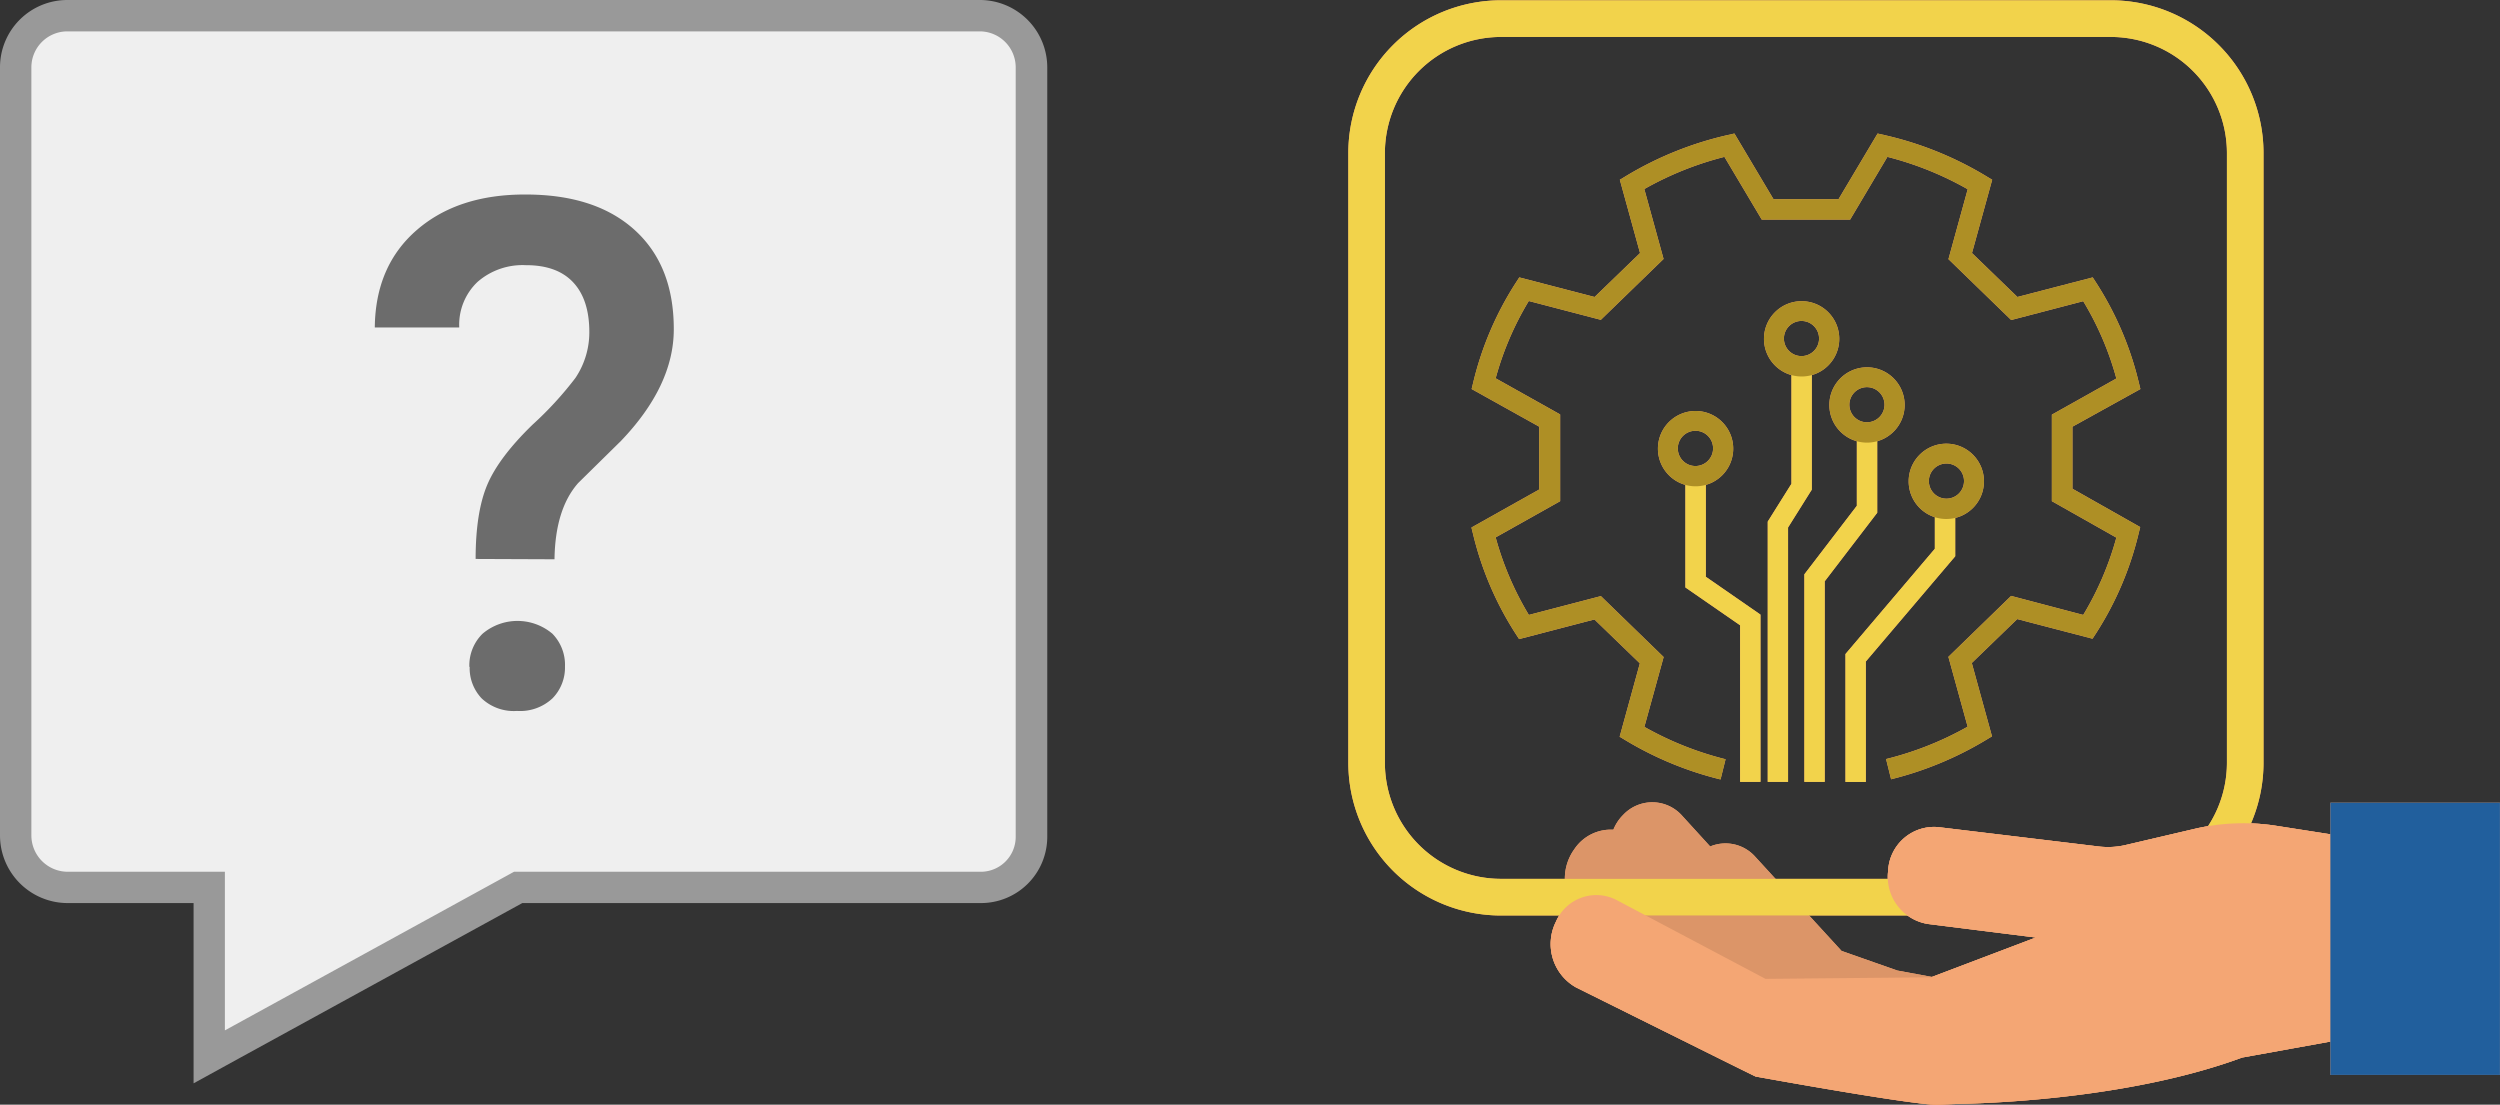 <svg xmlns="http://www.w3.org/2000/svg" viewBox="0 0 398.42 176.05">
  <rect x="0" y="0" width="398.42" height="176.05" fill="#333333" stroke="none"/>
  <g id="Layer_2" data-name="Layer 2">
    <g id="why_programmatic-hero-image" data-name="why programmatic-hero-image">
      <g id="why_programmatic-hero-image-2" data-name="why programmatic-hero-image">
        <g>
          <g>
            <g>
              <path d="M308.53,155.81l-6.16-1.14-8.88-3.12-13.75-15a6.35,6.35,0,0,0-7.19-1.65L268.08,130a6.36,6.36,0,0,0-9.4-.13l-.1.1a7.07,7.07,0,0,0-1.46,2.26,7,7,0,0,0-6.15,3l-.09.13a8,8,0,0,0,1.35,10.77l22.49,18.3c.07.06.15.09.22.15a7.48,7.48,0,0,0,.66.43c.2.12.4.24.61.34s.41.16.62.24a7.49,7.49,0,0,0,.77.23,2,2,0,0,0,.23.07l27.87,5.3a7.27,7.27,0,0,0,8.37-6.22l0-.15C314.8,160.64,312.45,156.56,308.53,155.81Z" fill="#f4a674"/>
              <g id="Programmatic-icon">
                <g>
                  <path d="M336.4,5.89a18.51,18.51,0,0,1,18.5,18.49v97.19a18.51,18.51,0,0,1-18.5,18.49H239.21a18.51,18.51,0,0,1-18.5-18.49V24.38a18.51,18.51,0,0,1,18.5-18.49H336.4m0-5.84H239.21a24.33,24.33,0,0,0-24.33,24.33v97.19a24.33,24.33,0,0,0,24.33,24.33H336.4a24.33,24.33,0,0,0,24.33-24.33V24.38A24.33,24.33,0,0,0,336.4.05" fill="#f4a674"/>
                  <path d="M301.38,124.19l-.8-3.22a51.75,51.75,0,0,0,13-5.16l-3.07-11.13,10-9.71L332,98a48.6,48.6,0,0,0,5.28-12.32L327,79.87V66.08l10.28-5.76A48.29,48.29,0,0,0,332,48l-11.48,3-10-9.7,3.07-11.14A51.66,51.66,0,0,0,300.79,25l-5.94,10H280.77l-5.95-10a51.66,51.66,0,0,0-12.77,5.13l3.07,11.14-10,9.7-11.48-3a48.39,48.39,0,0,0-5.28,12.32l10.28,5.76V79.87l-10.28,5.77A48.7,48.7,0,0,0,243.65,98l11.48-3,10,9.71-3.07,11.13A51.75,51.75,0,0,0,275,121l-.8,3.22a54.62,54.62,0,0,1-15-6.16l-1.08-.65,3.22-11.69-7.24-7-12,3.13-.65-1a51.47,51.47,0,0,1-6.65-15.56l-.3-1.22,10.8-6.06V68L234.53,62l.3-1.23a51.47,51.47,0,0,1,6.65-15.56l.65-1,12,3.12,7.24-7-3.22-11.68,1.08-.65a54.85,54.85,0,0,1,16-6.45l1.18-.27,6.23,10.47H293l6.23-10.47,1.18.27a54.74,54.74,0,0,1,16,6.45l1.08.65-3.22,11.68,7.24,7,12-3.12.65,1a51.4,51.4,0,0,1,6.65,15.56l.3,1.23L330.28,68v9.89L341.08,84l-.3,1.22a51.56,51.56,0,0,1-6.65,15.57l-.65,1-12-3.13-7.24,7,3.22,11.69-1.08.65A54.87,54.87,0,0,1,301.38,124.19Z" fill="#f4a674"/>
                  <polygon points="284.96 124.6 281.72 124.6 281.72 83.13 285.5 77.1 285.5 58.37 288.74 58.37 288.74 78.03 284.96 84.06 284.96 124.6" fill="#f4a674"/>
                  <polygon points="290.8 124.6 287.56 124.6 287.56 91.53 295.92 80.61 295.92 68.92 299.17 68.92 299.17 81.71 290.8 92.64 290.8 124.6" fill="#f4a674"/>
                  <polygon points="280.56 124.6 277.32 124.6 277.32 99.65 268.6 93.62 268.6 75.88 271.85 75.88 271.85 91.92 280.56 97.95 280.56 124.6" fill="#f4a674"/>
                  <path d="M270.22,77.5a6,6,0,1,1,6-6A6,6,0,0,1,270.22,77.5Zm0-8.85a2.81,2.81,0,1,0,2.79,2.8A2.8,2.8,0,0,0,270.22,68.65Z" fill="#f4a674"/>
                  <polygon points="297.35 124.61 294.11 124.61 294.11 104.23 308.35 87.46 308.35 81.08 311.6 81.08 311.6 88.65 297.35 105.42 297.35 124.61" fill="#f4a674"/>
                  <path d="M287.12,60a6,6,0,1,1,6-6A6,6,0,0,1,287.12,60Zm0-8.85A2.8,2.8,0,1,0,289.9,54,2.8,2.8,0,0,0,287.12,51.15Z" fill="#f4a674"/>
                  <path d="M297.54,70.54a6,6,0,1,1,6-6A6,6,0,0,1,297.54,70.54Zm0-8.84a2.8,2.8,0,1,0,2.79,2.8A2.8,2.8,0,0,0,297.54,61.7Z" fill="#f4a674"/>
                  <path d="M310.18,82.71a6,6,0,1,1,6-6A6,6,0,0,1,310.18,82.71Zm0-8.84A2.8,2.8,0,1,0,313,76.66,2.79,2.79,0,0,0,310.18,73.87Z" fill="#f4a674"/>
                </g>
              </g>
            </g>
            <g>
              <g>
                <path d="M380.54,134.39l-17.83-2.79a34,34,0,0,0-12.9.48l-11.1,2.6a12.24,12.24,0,0,1-4.18.23l-25.61-3.09a7.34,7.34,0,0,0-8,6.74v.15a7.6,7.6,0,0,0,6.32,8.54l17.21,2.16-16.71,6.34-26.37.25-23.73-12.56a7,7,0,0,0-9.68,3.47l-.07.14a7.93,7.93,0,0,0,3.26,10.3s28.58,14.22,28.66,14.22,21.15,3.86,27.85,4.45c1.26.11,3-.06,4.81-.1,7.44-.17,28.2-1.24,44.85-7.38l23.25-4.21Z" fill="#f4a674"/>
                <path d="M380.54,134.39l-17.83-2.79a34,34,0,0,0-12.9.48l-11.1,2.6a12.24,12.24,0,0,1-4.18.23l-25.61-3.09a7.34,7.34,0,0,0-8,6.74v.15a7.6,7.6,0,0,0,6.32,8.54l17.21,2.16-16.71,6.34-26.37.25-23.73-12.56a7,7,0,0,0-9.68,3.47l-.07.14a7.93,7.93,0,0,0,3.26,10.3s28.58,14.22,28.66,14.22,21.15,3.86,27.85,4.45c1.26.11,3-.06,4.81-.1,7.44-.17,28.2-1.24,44.85-7.38l23.25-4.21Z" fill="#f4a674"/>
              </g>
              <rect x="371.39" y="127.92" width="27.02" height="43.39" fill="#f4a674"/>
            </g>
          </g>
          <g>
            <g>
              <path d="M308.53,155.81l-6.16-1.14-8.88-3.12-13.75-15a6.35,6.35,0,0,0-7.19-1.65L268.08,130a6.36,6.36,0,0,0-9.4-.13l-.1.1a7.07,7.07,0,0,0-1.46,2.26,7,7,0,0,0-6.15,3l-.09.13a8,8,0,0,0,1.35,10.77l22.49,18.3c.07.06.15.09.22.15a7.48,7.48,0,0,0,.66.43c.2.12.4.24.61.34s.41.16.62.24a7.49,7.49,0,0,0,.77.23,2,2,0,0,0,.23.07l27.87,5.3a7.27,7.27,0,0,0,8.37-6.22l0-.15C314.8,160.64,312.45,156.56,308.53,155.81Z" fill="#dc9568"/>
              <g id="Programmatic-icon-2" data-name="Programmatic-icon">
                <g>
                  <path d="M336.4,5.89a18.51,18.51,0,0,1,18.5,18.49v97.19a18.51,18.51,0,0,1-18.5,18.49H239.21a18.51,18.51,0,0,1-18.5-18.49V24.38a18.51,18.51,0,0,1,18.5-18.49H336.4m0-5.84H239.21a24.33,24.33,0,0,0-24.33,24.33v97.19a24.33,24.33,0,0,0,24.33,24.33H336.4a24.33,24.33,0,0,0,24.33-24.33V24.38A24.33,24.33,0,0,0,336.4.05" fill="#f2d34b"/>
                  <path d="M301.38,124.19l-.8-3.22a51.75,51.75,0,0,0,13-5.16l-3.07-11.13,10-9.71L332,98a48.6,48.6,0,0,0,5.28-12.32L327,79.87V66.08l10.28-5.76A48.29,48.29,0,0,0,332,48l-11.48,3-10-9.7,3.07-11.14A51.66,51.66,0,0,0,300.79,25l-5.94,10H280.77l-5.95-10a51.66,51.66,0,0,0-12.77,5.13l3.07,11.14-10,9.7-11.48-3a48.39,48.39,0,0,0-5.28,12.32l10.28,5.76V79.87l-10.28,5.77A48.7,48.7,0,0,0,243.65,98l11.48-3,10,9.71-3.07,11.13A51.75,51.75,0,0,0,275,121l-.8,3.22a54.62,54.62,0,0,1-15-6.16l-1.08-.65,3.22-11.69-7.24-7-12,3.13-.65-1a51.47,51.47,0,0,1-6.65-15.56l-.3-1.22,10.8-6.06V68L234.53,62l.3-1.23a51.47,51.47,0,0,1,6.65-15.56l.65-1,12,3.12,7.24-7-3.22-11.68,1.08-.65a54.85,54.85,0,0,1,16-6.45l1.18-.27,6.23,10.47H293l6.23-10.47,1.18.27a54.74,54.74,0,0,1,16,6.45l1.08.65-3.22,11.68,7.24,7,12-3.12.65,1a51.4,51.4,0,0,1,6.65,15.56l.3,1.23L330.28,68v9.89L341.08,84l-.3,1.22a51.56,51.56,0,0,1-6.65,15.57l-.65,1-12-3.13-7.24,7,3.22,11.69-1.08.65A54.87,54.87,0,0,1,301.38,124.19Z" fill="#ae8f25"/>
                  <polygon points="284.96 124.6 281.72 124.6 281.72 83.13 285.5 77.1 285.5 58.37 288.74 58.37 288.74 78.03 284.96 84.06 284.96 124.6" fill="#f2d34b"/>
                  <polygon points="290.8 124.6 287.56 124.6 287.56 91.53 295.92 80.61 295.92 68.92 299.17 68.92 299.17 81.71 290.8 92.64 290.8 124.6" fill="#f2d34b"/>
                  <polygon points="280.56 124.6 277.32 124.6 277.32 99.65 268.6 93.62 268.6 75.88 271.85 75.88 271.85 91.92 280.56 97.95 280.56 124.6" fill="#f2d34b"/>
                  <path d="M270.22,77.5a6,6,0,1,1,6-6A6,6,0,0,1,270.22,77.5Zm0-8.85a2.81,2.81,0,1,0,2.79,2.8A2.8,2.8,0,0,0,270.22,68.65Z" fill="#ae8f25"/>
                  <polygon points="297.35 124.61 294.11 124.61 294.11 104.23 308.35 87.46 308.35 81.08 311.6 81.08 311.6 88.65 297.35 105.42 297.35 124.61" fill="#f2d34b"/>
                  <path d="M287.12,60a6,6,0,1,1,6-6A6,6,0,0,1,287.12,60Zm0-8.85A2.8,2.8,0,1,0,289.9,54,2.8,2.8,0,0,0,287.12,51.15Z" fill="#ae8f25"/>
                  <path d="M297.54,70.54a6,6,0,1,1,6-6A6,6,0,0,1,297.54,70.54Zm0-8.84a2.8,2.8,0,1,0,2.79,2.8A2.8,2.8,0,0,0,297.54,61.7Z" fill="#ae8f25"/>
                  <path d="M310.18,82.71a6,6,0,1,1,6-6A6,6,0,0,1,310.18,82.71Zm0-8.84A2.8,2.8,0,1,0,313,76.66,2.79,2.79,0,0,0,310.18,73.87Z" fill="#ae8f25"/>
                </g>
              </g>
            </g>
            <g>
              <path d="M380.54,134.39l-17.83-2.79a34,34,0,0,0-12.9.48l-11.1,2.6a12.24,12.24,0,0,1-4.18.23l-25.61-3.09a7.34,7.34,0,0,0-8,6.74v.15a7.6,7.6,0,0,0,6.32,8.54l17.21,2.16-16.71,6.34-26.37.25-23.73-12.56a7,7,0,0,0-9.68,3.47l-.07.14a7.93,7.93,0,0,0,3.26,10.3s28.58,14.22,28.66,14.22,21.15,3.86,27.85,4.45c1.26.11,3-.06,4.81-.1,7.44-.17,28.2-1.24,44.85-7.38l23.25-4.21Z" fill="#f4a674"/>
              <rect x="371.39" y="127.92" width="27.02" height="43.39" fill="#215f9d"/>
            </g>
          </g>
        </g>
        <g>
          <g>
            <path d="M33.34,141.43H10.79a8.3,8.3,0,0,1-8.29-8.29V10.72A8.23,8.23,0,0,1,10.72,2.5h145.4a8.24,8.24,0,0,1,8.24,8.23V133.38a8.06,8.06,0,0,1-8.05,8.05H82.56l-49.22,27Z" fill="#efefef"/>
            <path d="M156.12,5a5.74,5.74,0,0,1,5.75,5.75V133.38a5.56,5.56,0,0,1-5.56,5.55H81.92L35.84,164.21V138.93H10.79A5.8,5.8,0,0,1,5,133.14V10.72A5.74,5.74,0,0,1,10.72,5h145.4m0-5H10.72A10.73,10.73,0,0,0,0,10.72V133.14a10.79,10.79,0,0,0,10.79,10.78H30.85v28.73l7.39-4.06,45-24.67h73.11a10.56,10.56,0,0,0,10.55-10.54V10.74A10.75,10.75,0,0,0,156.12,0Z" fill="#999"/>
          </g>
          <path d="M75.8,89.08q0-7.38,1.83-11.76t7.23-9.63a55.58,55.58,0,0,0,6.84-7.45,13.05,13.05,0,0,0,2.22-7.31q0-5.19-2.58-7.94t-7.56-2.73a10.91,10.91,0,0,0-7.68,2.67,9.4,9.4,0,0,0-2.91,7.26H59.73q.1-9.81,6.68-15.52T83.78,31q11.13,0,17.37,5.66t6.23,15.81q0,9-8.42,17.8l-6.82,6.71q-3.66,4.16-3.77,12.15Zm-1,17.2A7.08,7.08,0,0,1,76.9,101a8.61,8.61,0,0,1,11.14,0,7.1,7.1,0,0,1,2,5.22,7,7,0,0,1-2,5.08,7.55,7.55,0,0,1-5.65,2,7.46,7.46,0,0,1-5.63-2A7,7,0,0,1,74.85,106.28Z" fill="#6c6c6c"/>
        </g>
      </g>
    </g>
  </g>
</svg>
